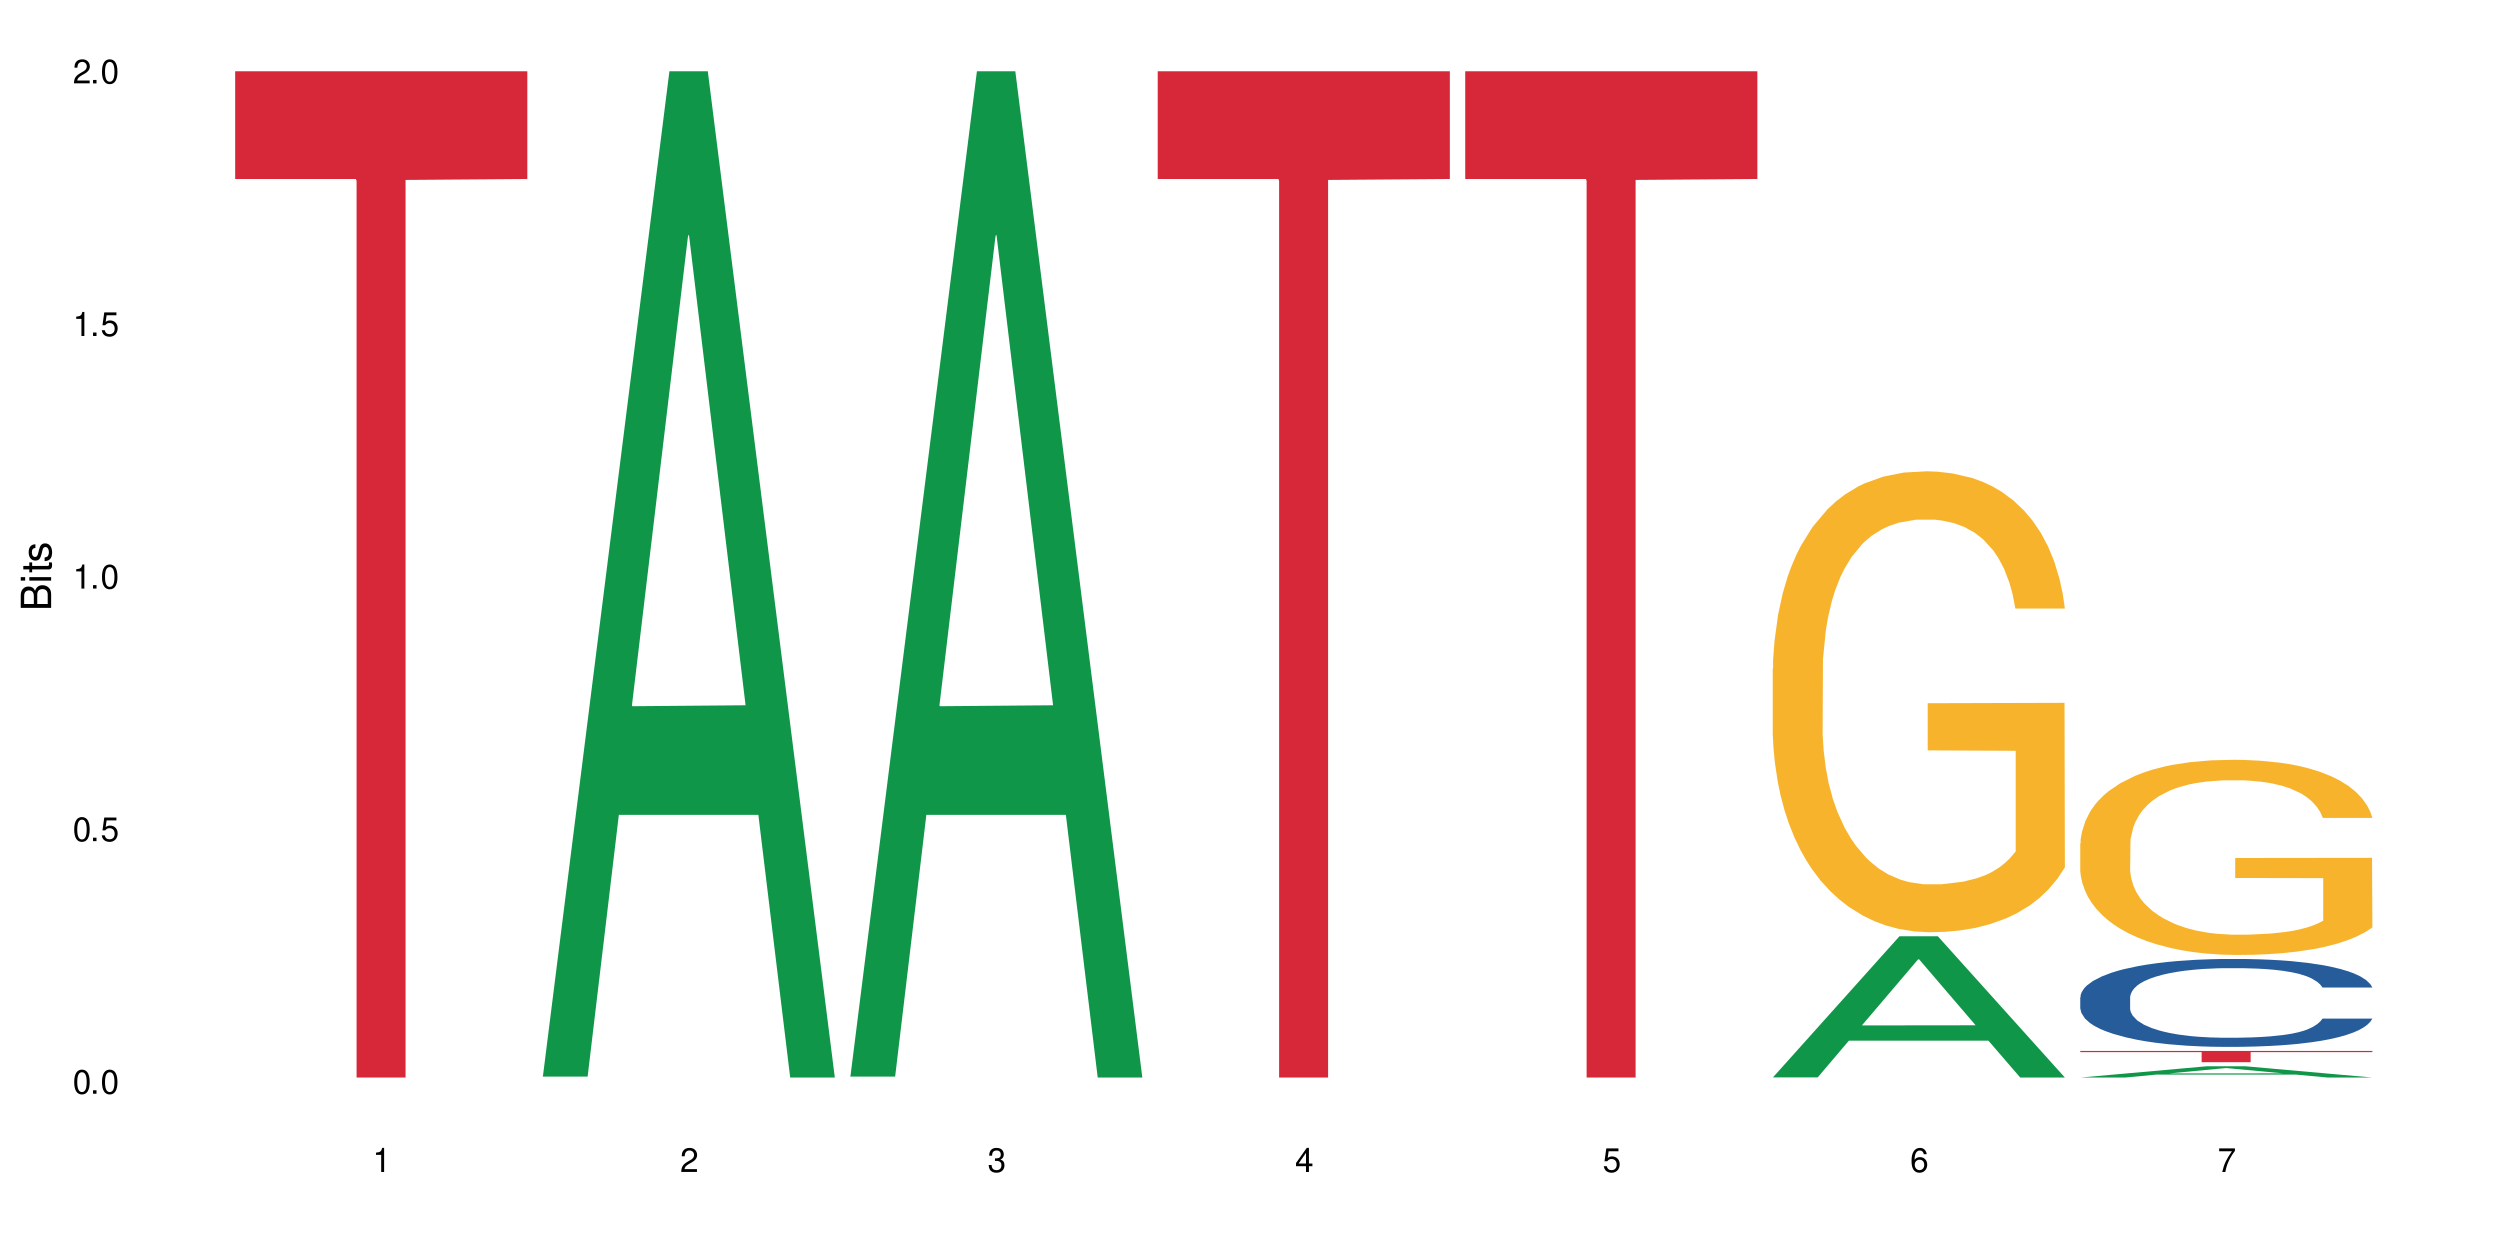 <?xml version="1.0" encoding="UTF-8"?>
<svg xmlns="http://www.w3.org/2000/svg" xmlns:xlink="http://www.w3.org/1999/xlink" width="720" height="360" viewBox="0 0 720 360">
<defs>
<g>
<g id="glyph-0-0">
</g>
<g id="glyph-0-1">
<path d="M 2.641 -6.938 C 2 -6.938 1.422 -6.656 1.078 -6.172 C 0.641 -5.562 0.406 -4.641 0.406 -3.359 C 0.406 -1.016 1.188 0.219 2.641 0.219 C 4.078 0.219 4.859 -1.016 4.859 -3.297 C 4.859 -4.641 4.656 -5.547 4.203 -6.172 C 3.844 -6.656 3.281 -6.938 2.641 -6.938 Z M 2.641 -6.188 C 3.547 -6.188 4 -5.25 4 -3.375 C 4 -1.406 3.562 -0.484 2.625 -0.484 C 1.734 -0.484 1.281 -1.438 1.281 -3.344 C 1.281 -5.25 1.734 -6.188 2.641 -6.188 Z M 2.641 -6.188 "/>
</g>
<g id="glyph-0-2">
<path d="M 1.828 -1 L 0.828 -1 L 0.828 0 L 1.828 0 Z M 1.828 -1 "/>
</g>
<g id="glyph-0-3">
<path d="M 4.562 -6.797 L 1.062 -6.797 L 0.547 -3.094 L 1.328 -3.094 C 1.719 -3.562 2.047 -3.734 2.578 -3.734 C 3.484 -3.734 4.062 -3.109 4.062 -2.094 C 4.062 -1.125 3.484 -0.531 2.578 -0.531 C 1.828 -0.531 1.375 -0.906 1.188 -1.672 L 0.328 -1.672 C 0.453 -1.109 0.547 -0.844 0.75 -0.594 C 1.125 -0.078 1.828 0.219 2.594 0.219 C 3.969 0.219 4.922 -0.781 4.922 -2.219 C 4.922 -3.562 4.031 -4.484 2.719 -4.484 C 2.25 -4.484 1.859 -4.359 1.469 -4.062 L 1.734 -5.969 L 4.562 -5.969 Z M 4.562 -6.797 "/>
</g>
<g id="glyph-0-4">
<path d="M 2.484 -4.938 L 2.484 0 L 3.328 0 L 3.328 -6.938 L 2.766 -6.938 C 2.469 -5.875 2.281 -5.734 0.984 -5.562 L 0.984 -4.938 Z M 2.484 -4.938 "/>
</g>
<g id="glyph-0-5">
<path d="M 4.859 -0.828 L 1.281 -0.828 C 1.359 -1.406 1.672 -1.781 2.5 -2.281 L 3.469 -2.828 C 4.406 -3.344 4.906 -4.062 4.906 -4.906 C 4.906 -5.484 4.672 -6.031 4.266 -6.406 C 3.859 -6.766 3.375 -6.938 2.719 -6.938 C 1.859 -6.938 1.219 -6.625 0.844 -6.031 C 0.609 -5.672 0.5 -5.234 0.484 -4.531 L 1.328 -4.531 C 1.359 -5.016 1.406 -5.281 1.531 -5.516 C 1.75 -5.938 2.188 -6.203 2.703 -6.203 C 3.469 -6.203 4.031 -5.641 4.031 -4.891 C 4.031 -4.344 3.719 -3.859 3.125 -3.516 L 2.234 -3 C 0.812 -2.172 0.406 -1.531 0.328 -0.016 L 4.859 -0.016 Z M 4.859 -0.828 "/>
</g>
<g id="glyph-0-6">
<path d="M 2.125 -3.188 L 2.578 -3.188 C 3.5 -3.188 3.984 -2.766 3.984 -1.922 C 3.984 -1.062 3.469 -0.531 2.594 -0.531 C 1.656 -0.531 1.203 -1 1.156 -2.016 L 0.312 -2.016 C 0.344 -1.453 0.438 -1.094 0.609 -0.781 C 0.953 -0.109 1.625 0.219 2.547 0.219 C 3.953 0.219 4.859 -0.625 4.859 -1.938 C 4.859 -2.828 4.516 -3.297 3.703 -3.594 C 4.344 -3.844 4.656 -4.328 4.656 -5.031 C 4.656 -6.219 3.875 -6.938 2.578 -6.938 C 1.203 -6.938 0.484 -6.172 0.453 -4.703 L 1.297 -4.703 C 1.312 -5.125 1.344 -5.359 1.453 -5.578 C 1.641 -5.969 2.062 -6.203 2.594 -6.203 C 3.344 -6.203 3.797 -5.75 3.797 -5 C 3.797 -4.516 3.609 -4.219 3.25 -4.047 C 3.016 -3.953 2.703 -3.922 2.125 -3.906 Z M 2.125 -3.188 "/>
</g>
<g id="glyph-0-7">
<path d="M 3.141 -1.672 L 3.141 0 L 3.984 0 L 3.984 -1.672 L 4.984 -1.672 L 4.984 -2.438 L 3.984 -2.438 L 3.984 -6.938 L 3.359 -6.938 L 0.266 -2.578 L 0.266 -1.672 Z M 3.141 -2.438 L 1 -2.438 L 3.141 -5.5 Z M 3.141 -2.438 "/>
</g>
<g id="glyph-0-8">
<path d="M 4.781 -5.125 C 4.609 -6.266 3.891 -6.938 2.844 -6.938 C 2.094 -6.938 1.422 -6.578 1.031 -5.953 C 0.594 -5.266 0.406 -4.422 0.406 -3.172 C 0.406 -2 0.578 -1.25 0.984 -0.641 C 1.359 -0.078 1.953 0.219 2.703 0.219 C 3.984 0.219 4.922 -0.75 4.922 -2.094 C 4.922 -3.375 4.062 -4.281 2.844 -4.281 C 2.172 -4.281 1.641 -4.031 1.281 -3.516 C 1.281 -5.234 1.828 -6.188 2.797 -6.188 C 3.391 -6.188 3.797 -5.797 3.938 -5.125 Z M 2.734 -3.531 C 3.547 -3.531 4.062 -2.953 4.062 -2.031 C 4.062 -1.156 3.484 -0.531 2.703 -0.531 C 1.922 -0.531 1.328 -1.188 1.328 -2.078 C 1.328 -2.938 1.906 -3.531 2.734 -3.531 Z M 2.734 -3.531 "/>
</g>
<g id="glyph-0-9">
<path d="M 4.984 -6.797 L 0.438 -6.797 L 0.438 -5.969 L 4.109 -5.969 C 2.5 -3.656 1.828 -2.234 1.328 0 L 2.219 0 C 2.594 -2.172 3.453 -4.047 4.984 -6.094 Z M 4.984 -6.797 "/>
</g>
<g id="glyph-1-0">
</g>
<g id="glyph-1-1">
<path d="M 0 -0.953 L 0 -4.891 C 0 -5.719 -0.234 -6.344 -0.734 -6.797 C -1.188 -7.234 -1.812 -7.469 -2.5 -7.469 C -3.547 -7.469 -4.188 -7 -4.625 -5.875 C -4.984 -6.688 -5.625 -7.094 -6.531 -7.094 C -7.172 -7.094 -7.734 -6.859 -8.141 -6.391 C -8.562 -5.922 -8.75 -5.344 -8.75 -4.5 L -8.75 -0.953 Z M -4.984 -2.062 L -7.766 -2.062 L -7.766 -4.219 C -7.766 -4.844 -7.688 -5.203 -7.453 -5.5 C -7.219 -5.812 -6.859 -5.969 -6.375 -5.969 C -5.891 -5.969 -5.531 -5.812 -5.297 -5.5 C -5.062 -5.203 -4.984 -4.844 -4.984 -4.219 Z M -0.984 -2.062 L -4 -2.062 L -4 -4.781 C -4 -5.766 -3.438 -6.359 -2.484 -6.359 C -1.547 -6.359 -0.984 -5.766 -0.984 -4.781 Z M -0.984 -2.062 "/>
</g>
<g id="glyph-1-2">
<path d="M -6.281 -1.797 L -6.281 -0.797 L 0 -0.797 L 0 -1.797 Z M -8.75 -1.797 L -8.75 -0.797 L -7.484 -0.797 L -7.484 -1.797 Z M -8.75 -1.797 "/>
</g>
<g id="glyph-1-3">
<path d="M -6.281 -3.047 L -6.281 -2.016 L -8.016 -2.016 L -8.016 -1.016 L -6.281 -1.016 L -6.281 -0.172 L -5.469 -0.172 L -5.469 -1.016 L -0.719 -1.016 C -0.078 -1.016 0.281 -1.453 0.281 -2.234 C 0.281 -2.5 0.25 -2.719 0.188 -3.047 L -0.641 -3.047 C -0.609 -2.906 -0.594 -2.766 -0.594 -2.562 C -0.594 -2.141 -0.719 -2.016 -1.156 -2.016 L -5.469 -2.016 L -5.469 -3.047 Z M -6.281 -3.047 "/>
</g>
<g id="glyph-1-4">
<path d="M -4.531 -5.25 C -5.766 -5.25 -6.469 -4.422 -6.469 -2.969 C -6.469 -1.516 -5.719 -0.562 -4.547 -0.562 C -3.562 -0.562 -3.094 -1.062 -2.734 -2.562 L -2.516 -3.484 C -2.344 -4.188 -2.094 -4.469 -1.641 -4.469 C -1.047 -4.469 -0.641 -3.875 -0.641 -3 C -0.641 -2.453 -0.797 -2 -1.062 -1.75 C -1.25 -1.594 -1.422 -1.531 -1.875 -1.469 L -1.875 -0.406 C -0.422 -0.453 0.281 -1.266 0.281 -2.922 C 0.281 -4.5 -0.5 -5.516 -1.719 -5.516 C -2.656 -5.516 -3.172 -4.984 -3.469 -3.734 L -3.703 -2.766 C -3.891 -1.953 -4.156 -1.609 -4.594 -1.609 C -5.188 -1.609 -5.547 -2.125 -5.547 -2.938 C -5.547 -3.75 -5.203 -4.172 -4.531 -4.203 Z M -4.531 -5.25 "/>
</g>
</g>
</defs>
<rect x="-72" y="-36" width="864" height="432" fill="rgb(100%, 100%, 100%)" fill-opacity="1"/>
<path fill-rule="nonzero" fill="rgb(83.922%, 15.686%, 22.353%)" fill-opacity="1" d="M 67.73 20.527 L 151.867 20.527 L 151.867 51.547 L 116.801 51.82 L 116.801 310.332 L 102.695 310.332 L 102.695 52.094 L 102.488 51.547 L 67.73 51.547 Z M 67.73 20.527 "/>
<path fill-rule="nonzero" fill="rgb(6.275%, 58.824%, 28.235%)" fill-opacity="1" d="M 156.293 310.059 L 156.383 309.789 L 192.789 20.527 L 203.844 20.527 L 240.43 310.332 L 227.574 310.332 L 218.406 234.684 L 178.227 234.684 L 169.238 310.059 L 156.293 310.059 L 182.094 203.391 L 214.723 203.117 L 198.453 67.875 L 198.273 67.602 L 198.094 68.418 L 182.004 203.117 L 182.094 203.391 Z M 156.293 310.059 "/>
<path fill-rule="nonzero" fill="rgb(6.275%, 58.824%, 28.235%)" fill-opacity="1" d="M 244.859 310.059 L 244.949 309.789 L 281.352 20.527 L 292.41 20.527 L 328.992 310.332 L 316.141 310.332 L 306.969 234.684 L 266.789 234.684 L 257.801 310.059 L 244.859 310.059 L 270.656 203.391 L 303.285 203.117 L 287.016 67.875 L 286.836 67.602 L 286.656 68.418 L 270.566 203.117 L 270.656 203.391 Z M 244.859 310.059 "/>
<path fill-rule="nonzero" fill="rgb(83.922%, 15.686%, 22.353%)" fill-opacity="1" d="M 333.422 20.527 L 417.555 20.527 L 417.555 51.547 L 382.492 51.82 L 382.492 310.332 L 368.383 310.332 L 368.383 52.094 L 368.18 51.547 L 333.422 51.547 Z M 333.422 20.527 "/>
<path fill-rule="nonzero" fill="rgb(83.922%, 15.686%, 22.353%)" fill-opacity="1" d="M 421.984 20.527 L 506.121 20.527 L 506.121 51.547 L 471.055 51.82 L 471.055 310.332 L 456.945 310.332 L 456.945 52.094 L 456.742 51.547 L 421.984 51.547 Z M 421.984 20.527 "/>
<path fill-rule="nonzero" fill="rgb(6.275%, 58.824%, 28.235%)" fill-opacity="1" d="M 510.547 310.293 L 510.637 310.258 L 547.043 269.648 L 558.098 269.648 L 594.684 310.332 L 581.828 310.332 L 572.66 299.711 L 532.48 299.711 L 523.492 310.293 L 510.547 310.293 L 536.348 295.32 L 568.977 295.281 L 552.707 276.293 L 552.527 276.258 L 552.348 276.371 L 536.258 295.281 L 536.348 295.32 Z M 510.547 310.293 "/>
<path fill-rule="nonzero" fill="rgb(96.863%, 70.196%, 16.863%)" fill-opacity="1" d="M 510.547 192.59 L 510.652 192.469 L 510.652 190.043 L 511.062 184.586 L 512.086 177.07 L 513.422 170.887 L 514.855 166.039 L 515.781 163.492 L 517.32 159.855 L 518.652 157.188 L 522.039 151.734 L 526.348 146.641 L 528.707 144.457 L 531.375 142.398 L 535.172 140.094 L 536.918 139.246 L 542.254 137.305 L 548.305 136.094 L 554.977 135.73 L 558.055 135.852 L 562.262 136.336 L 568.008 137.668 L 571.289 138.883 L 573.855 140.094 L 576.523 141.672 L 579.805 144.094 L 582.883 147.004 L 585.348 149.914 L 587.809 153.551 L 589.859 157.43 L 591.605 161.676 L 593.145 166.766 L 594.066 171.008 L 594.684 175.254 L 580.422 175.254 L 579.602 171.008 L 578.676 167.734 L 577.137 163.734 L 575.598 160.824 L 574.059 158.523 L 571.188 155.371 L 568.723 153.43 L 565.645 151.734 L 562.672 150.641 L 559.285 149.914 L 557.234 149.672 L 551.793 149.672 L 546.871 150.52 L 543.996 151.492 L 541.945 152.461 L 539.07 154.277 L 537.328 155.734 L 536.301 156.703 L 533.223 160.461 L 531.172 163.855 L 530.043 166.16 L 528.605 169.797 L 527.582 173.07 L 526.453 177.918 L 525.836 181.559 L 525.016 189.801 L 524.914 211.625 L 525.219 216.23 L 525.836 221.199 L 526.656 225.566 L 527.887 230.172 L 529.121 233.688 L 531.273 238.418 L 533.121 241.57 L 534.559 243.629 L 537.328 246.902 L 538.457 247.996 L 541.125 250.176 L 543.895 251.875 L 547.281 253.328 L 549.844 254.055 L 553.949 254.664 L 559.184 254.664 L 565.34 253.934 L 569.238 252.965 L 571.906 251.996 L 573.648 251.145 L 575.805 249.812 L 577.344 248.602 L 578.781 247.266 L 580.523 245.207 L 580.523 216.23 L 555.18 216.109 L 555.18 202.531 L 594.582 202.41 L 594.684 249.812 L 592.527 253.086 L 589.859 256.238 L 587.297 258.664 L 584.629 260.723 L 580.832 263.027 L 577.754 264.484 L 573.035 266.18 L 568.723 267.27 L 564.211 268 L 560.207 268.363 L 555.488 268.484 L 551.281 268.242 L 546.766 267.512 L 543.176 266.543 L 539.895 265.332 L 536.609 263.754 L 532.504 261.211 L 529.836 259.148 L 527.066 256.602 L 524.297 253.57 L 521.836 250.297 L 520.191 247.75 L 518.551 244.844 L 516.809 241.207 L 515.164 237.082 L 513.934 233.324 L 512.805 229.082 L 511.984 225.082 L 511.164 219.625 L 510.754 215.262 L 510.547 211.504 Z M 510.547 192.59 "/>
<path fill-rule="nonzero" fill="rgb(6.275%, 58.824%, 28.235%)" fill-opacity="1" d="M 599.113 310.328 L 599.203 310.328 L 635.605 307.082 L 646.664 307.082 L 683.246 310.332 L 670.395 310.332 L 661.223 309.484 L 621.043 309.484 L 612.055 310.328 L 599.113 310.328 L 624.91 309.133 L 657.539 309.129 L 641.27 307.613 L 641.09 307.609 L 640.91 307.621 L 624.82 309.129 L 624.91 309.133 Z M 599.113 310.328 "/>
<path fill-rule="nonzero" fill="rgb(14.51%, 36.078%, 60%)" fill-opacity="1" d="M 599.113 287.207 L 599.215 287.184 L 599.215 286.629 L 599.523 285.75 L 600.238 284.637 L 600.957 283.875 L 602.805 282.508 L 605.371 281.191 L 608.039 280.172 L 609.988 279.57 L 611.73 279.109 L 615.734 278.25 L 618.297 277.812 L 621.07 277.418 L 624.453 277.027 L 626.918 276.793 L 632.457 276.422 L 636.562 276.262 L 639.742 276.191 L 646.617 276.191 L 650.723 276.285 L 653.695 276.402 L 656.98 276.586 L 659.75 276.793 L 664.574 277.305 L 668.883 277.949 L 670.832 278.32 L 673.91 279.039 L 676.27 279.734 L 677.91 280.336 L 679.758 281.191 L 681.398 282.23 L 682.633 283.41 L 683.246 284.406 L 668.883 284.406 L 668.164 283.48 L 667.344 282.766 L 665.805 281.816 L 664.266 281.145 L 662.109 280.473 L 660.16 280.035 L 657.492 279.594 L 655.133 279.316 L 652.672 279.109 L 650.312 278.969 L 645.797 278.832 L 640.562 278.832 L 638.613 278.875 L 634.613 279.062 L 632.457 279.223 L 629.379 279.547 L 627.227 279.848 L 624.66 280.312 L 622.914 280.703 L 620.762 281.305 L 619.223 281.84 L 617.477 282.602 L 616.453 283.18 L 615.527 283.828 L 614.707 284.594 L 614.09 285.402 L 613.68 286.258 L 613.477 287.09 L 613.477 290.676 L 613.68 291.512 L 614.195 292.48 L 615.527 293.895 L 617.477 295.121 L 619.734 296.094 L 621.891 296.785 L 623.121 297.109 L 624.762 297.48 L 627.328 297.941 L 631.02 298.406 L 633.176 298.59 L 636.461 298.777 L 639.844 298.867 L 644.359 298.867 L 648.359 298.777 L 651.027 298.66 L 653.801 298.477 L 657.594 298.082 L 659.957 297.711 L 662.008 297.273 L 663.547 296.832 L 664.574 296.461 L 666.113 295.746 L 667.344 294.957 L 668.266 294.148 L 668.883 293.363 L 683.246 293.363 L 682.633 294.285 L 681.707 295.191 L 680.785 295.859 L 679.348 296.672 L 677.707 297.387 L 675.348 298.199 L 673.398 298.73 L 670.832 299.309 L 668.473 299.746 L 665.906 300.141 L 662.109 300.605 L 659.648 300.836 L 656.98 301.043 L 653.801 301.23 L 649.797 301.391 L 645.488 301.484 L 641.488 301.508 L 637.176 301.461 L 633.996 301.367 L 629.789 301.16 L 624.559 300.742 L 620.762 300.305 L 617.785 299.863 L 615.219 299.402 L 612.348 298.777 L 608.652 297.758 L 606.395 296.973 L 604.855 296.324 L 603.113 295.422 L 601.883 294.609 L 600.445 293.316 L 599.418 291.672 L 599.113 290.398 Z M 599.113 287.207 "/>
<path fill-rule="nonzero" fill="rgb(96.863%, 70.196%, 16.863%)" fill-opacity="1" d="M 599.113 242.898 L 599.215 242.844 L 599.215 241.82 L 599.625 239.508 L 600.652 236.328 L 601.984 233.707 L 603.422 231.656 L 604.344 230.578 L 605.883 229.039 L 607.219 227.91 L 610.602 225.598 L 614.914 223.441 L 617.273 222.52 L 619.941 221.648 L 623.738 220.672 L 625.48 220.312 L 630.816 219.492 L 636.871 218.977 L 643.539 218.824 L 646.617 218.875 L 650.824 219.082 L 656.57 219.645 L 659.852 220.156 L 662.418 220.672 L 665.086 221.34 L 668.367 222.363 L 671.445 223.598 L 673.91 224.828 L 676.371 226.367 L 678.426 228.012 L 680.168 229.809 L 681.707 231.965 L 682.633 233.762 L 683.246 235.559 L 668.984 235.559 L 668.164 233.762 L 667.242 232.375 L 665.703 230.68 L 664.164 229.449 L 662.625 228.473 L 659.75 227.141 L 657.289 226.316 L 654.211 225.598 L 651.234 225.137 L 647.848 224.828 L 645.797 224.727 L 640.359 224.727 L 635.434 225.086 L 632.559 225.496 L 630.508 225.906 L 627.637 226.676 L 625.891 227.293 L 624.863 227.703 L 621.785 229.293 L 619.734 230.73 L 618.605 231.707 L 617.168 233.246 L 616.145 234.633 L 615.016 236.688 L 614.398 238.227 L 613.578 241.715 L 613.477 250.957 L 613.785 252.906 L 614.398 255.012 L 615.219 256.859 L 616.453 258.809 L 617.684 260.297 L 619.836 262.301 L 621.684 263.633 L 623.121 264.508 L 625.891 265.891 L 627.02 266.355 L 629.688 267.277 L 632.457 267.996 L 635.844 268.613 L 638.41 268.922 L 642.512 269.176 L 647.746 269.176 L 653.902 268.867 L 657.801 268.457 L 660.469 268.047 L 662.211 267.688 L 664.367 267.125 L 665.906 266.609 L 667.344 266.047 L 669.086 265.172 L 669.086 252.906 L 643.742 252.855 L 643.742 247.105 L 683.145 247.055 L 683.246 267.125 L 681.094 268.508 L 678.426 269.844 L 675.859 270.871 L 673.191 271.742 L 669.395 272.719 L 666.316 273.336 L 661.598 274.055 L 657.289 274.516 L 652.773 274.824 L 648.773 274.977 L 644.051 275.027 L 639.844 274.926 L 635.332 274.617 L 631.738 274.207 L 628.457 273.695 L 625.172 273.027 L 621.07 271.949 L 618.402 271.078 L 615.629 270 L 612.859 268.715 L 610.398 267.328 L 608.758 266.25 L 607.113 265.02 L 605.371 263.48 L 603.73 261.734 L 602.496 260.145 L 601.367 258.348 L 600.547 256.652 L 599.727 254.344 L 599.316 252.496 L 599.113 250.902 Z M 599.113 242.898 "/>
<path fill-rule="nonzero" fill="rgb(83.922%, 15.686%, 22.353%)" fill-opacity="1" d="M 599.113 302.672 L 683.246 302.672 L 683.246 303.02 L 648.184 303.02 L 648.184 305.918 L 634.074 305.918 L 634.074 303.023 L 633.871 303.02 L 599.113 303.02 Z M 599.113 302.672 "/>
<g fill="rgb(0%, 0%, 0%)" fill-opacity="1">
<use xlink:href="#glyph-0-1" x="20.965" y="314.993"/>
<use xlink:href="#glyph-0-2" x="25.965" y="314.993"/>
<use xlink:href="#glyph-0-1" x="28.965" y="314.993"/>
</g>
<g fill="rgb(0%, 0%, 0%)" fill-opacity="1">
<use xlink:href="#glyph-0-1" x="20.965" y="242.251"/>
<use xlink:href="#glyph-0-2" x="25.965" y="242.251"/>
<use xlink:href="#glyph-0-3" x="28.965" y="242.251"/>
</g>
<g fill="rgb(0%, 0%, 0%)" fill-opacity="1">
<use xlink:href="#glyph-0-4" x="20.965" y="169.509"/>
<use xlink:href="#glyph-0-2" x="25.965" y="169.509"/>
<use xlink:href="#glyph-0-1" x="28.965" y="169.509"/>
</g>
<g fill="rgb(0%, 0%, 0%)" fill-opacity="1">
<use xlink:href="#glyph-0-4" x="20.965" y="96.767"/>
<use xlink:href="#glyph-0-2" x="25.965" y="96.767"/>
<use xlink:href="#glyph-0-3" x="28.965" y="96.767"/>
</g>
<g fill="rgb(0%, 0%, 0%)" fill-opacity="1">
<use xlink:href="#glyph-0-5" x="20.965" y="24.024"/>
<use xlink:href="#glyph-0-2" x="25.965" y="24.024"/>
<use xlink:href="#glyph-0-1" x="28.965" y="24.024"/>
</g>
<g fill="rgb(0%, 0%, 0%)" fill-opacity="1">
<use xlink:href="#glyph-0-4" x="107.297" y="337.532"/>
</g>
<g fill="rgb(0%, 0%, 0%)" fill-opacity="1">
<use xlink:href="#glyph-0-5" x="195.863" y="337.532"/>
</g>
<g fill="rgb(0%, 0%, 0%)" fill-opacity="1">
<use xlink:href="#glyph-0-6" x="284.426" y="337.532"/>
</g>
<g fill="rgb(0%, 0%, 0%)" fill-opacity="1">
<use xlink:href="#glyph-0-7" x="372.988" y="337.532"/>
</g>
<g fill="rgb(0%, 0%, 0%)" fill-opacity="1">
<use xlink:href="#glyph-0-3" x="461.551" y="337.532"/>
</g>
<g fill="rgb(0%, 0%, 0%)" fill-opacity="1">
<use xlink:href="#glyph-0-8" x="550.117" y="337.532"/>
</g>
<g fill="rgb(0%, 0%, 0%)" fill-opacity="1">
<use xlink:href="#glyph-0-9" x="638.68" y="337.532"/>
</g>
<g fill="rgb(0%, 0%, 0%)" fill-opacity="1">
<use xlink:href="#glyph-1-1" x="14.725" y="176.012"/>
<use xlink:href="#glyph-1-2" x="14.725" y="168.012"/>
<use xlink:href="#glyph-1-3" x="14.725" y="165.012"/>
<use xlink:href="#glyph-1-4" x="14.725" y="162.012"/>
</g>
</svg>
